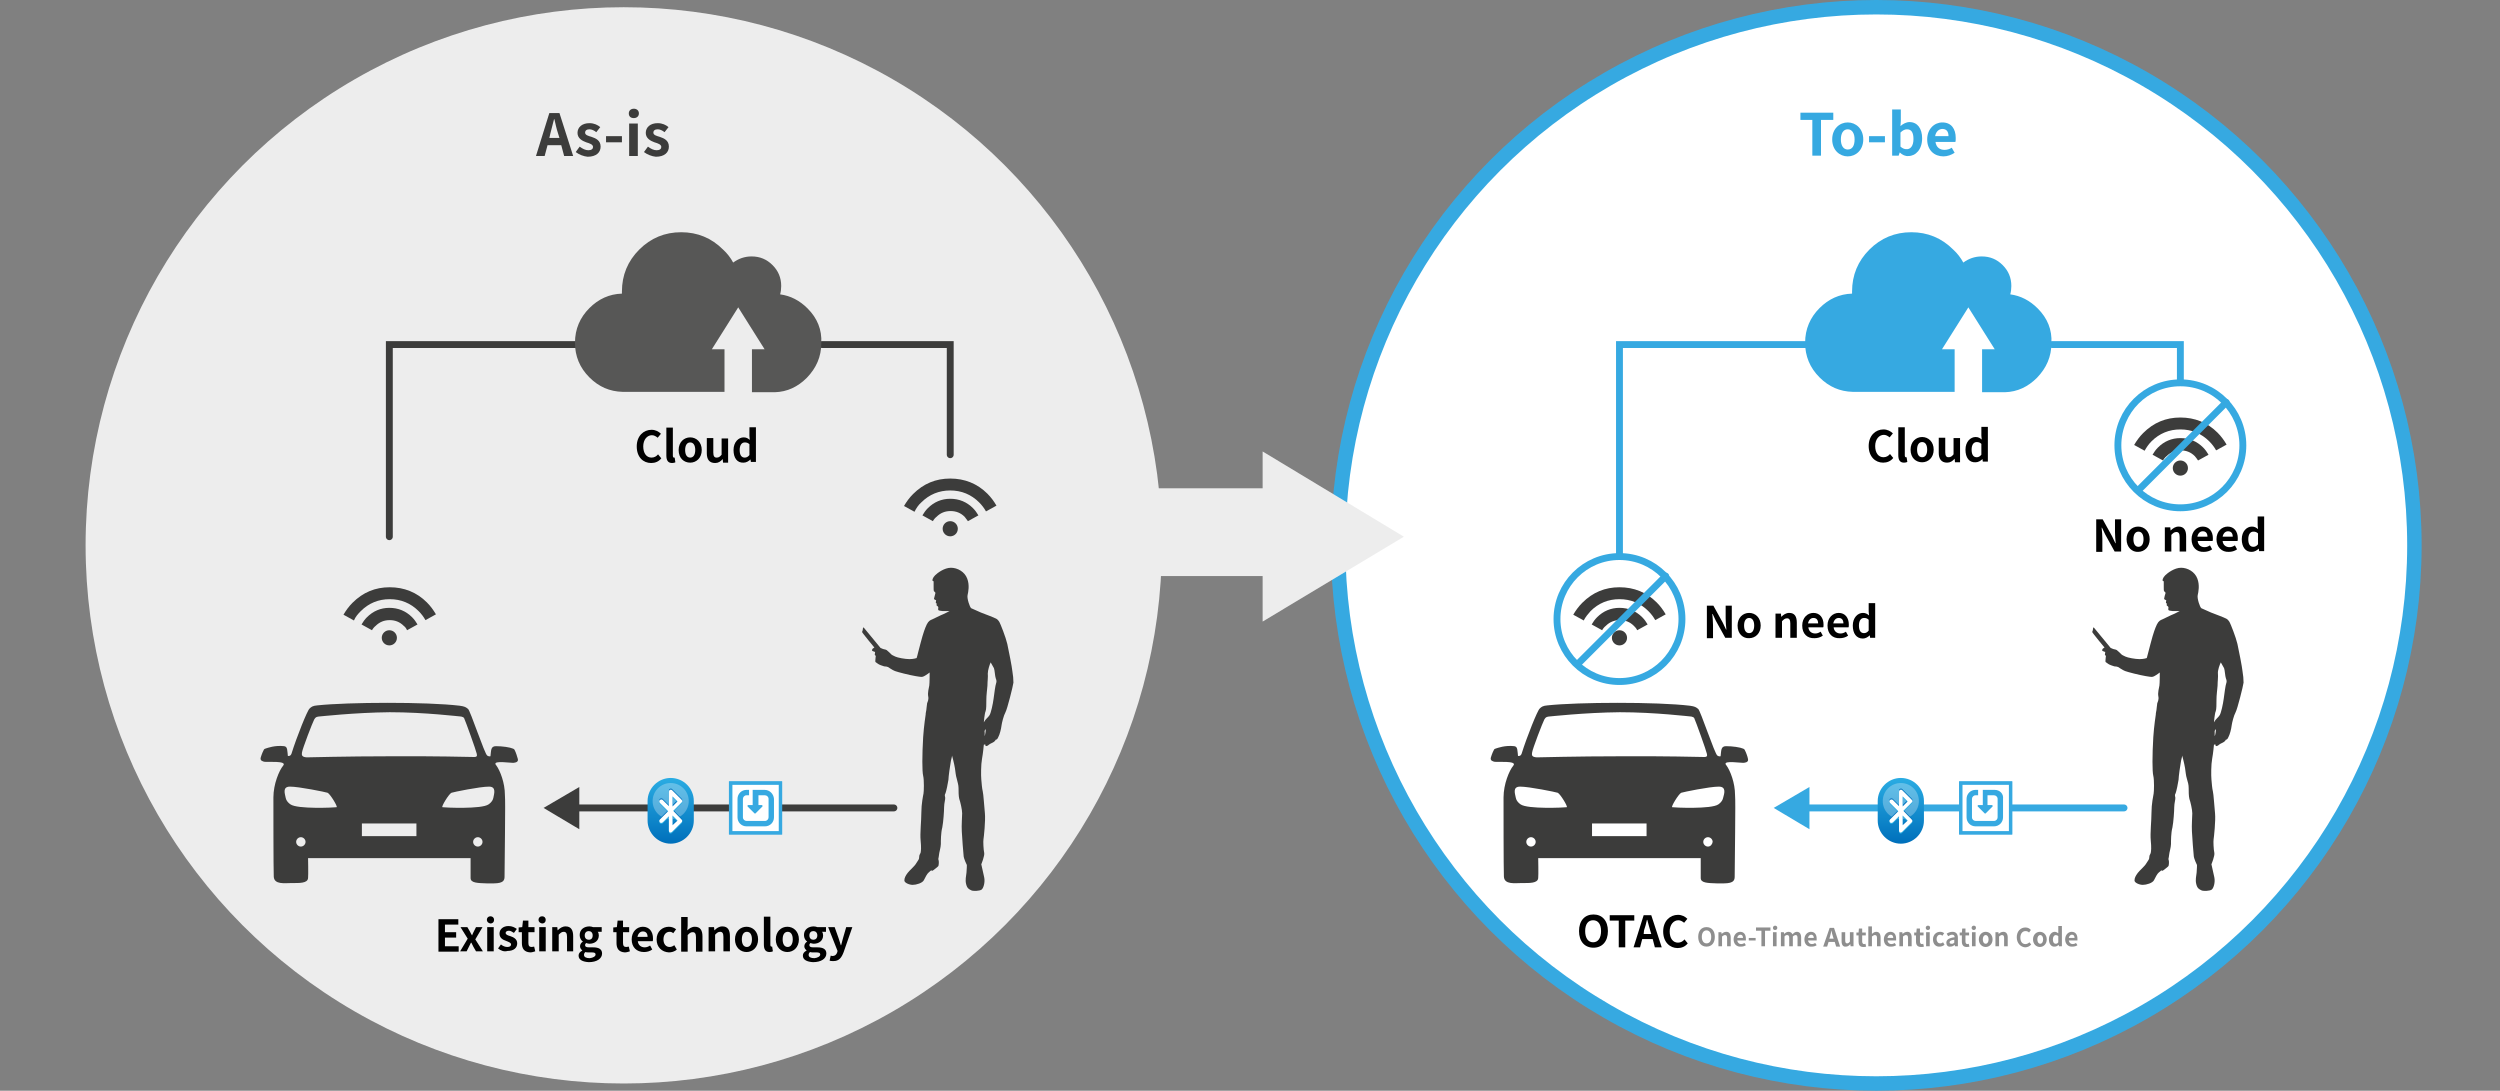 <?xml version="1.0" encoding="utf-8"?>
<!-- Generator: Adobe Illustrator 25.0.1, SVG Export Plug-In . SVG Version: 6.00 Build 0)  -->
<svg version="1.1" id="Layer_1" xmlns="http://www.w3.org/2000/svg" xmlns:xlink="http://www.w3.org/1999/xlink" x="0px" y="0px"
	 width="692.2px" height="302px" viewBox="0 0 692.2 302" style="enable-background:new 0 0 692.2 302;" xml:space="preserve">
<rect x="0" y="0" width="692.2" height="302" fill="#808080" stroke="none"/>
<style type="text/css">
	.st0{fill:#FFFFFF;stroke:#36A9E1;stroke-width:4;stroke-miterlimit:10;}
	.st1{fill-rule:evenodd;clip-rule:evenodd;fill:#3C3C3B;}
	.st2{fill:#3C3C3B;}
	.st3{fill:none;stroke:#36A9E1;stroke-width:1.908;stroke-linecap:round;stroke-miterlimit:10;}
	.st4{fill-rule:evenodd;clip-rule:evenodd;fill:#36A9E1;}
	.st5{fill:url(#SVGID_1_);}
	.st6{clip-path:url(#SVGID_6_);}
	.st7{clip-path:url(#SVGID_7_);fill:url(#SVGID_8_);}
	.st8{opacity:0.28;fill:url(#SVGID_9_);enable-background:new    ;}
	.st9{fill:#0071BC;}
	.st10{fill:#29ABE2;}
	.st11{fill:#FFFFFF;}
	.st12{fill:#FFFFFF;stroke:#36A9E1;stroke-width:0.954;stroke-miterlimit:10;}
	.st13{fill:#36A9E1;}
	.st14{enable-background:new    ;}
	.st15{fill:#EDEDED;}
	.st16{fill:none;stroke:#3C3C3B;stroke-width:1.908;stroke-linecap:round;stroke-miterlimit:10;}
	.st17{fill-rule:evenodd;clip-rule:evenodd;fill:#575756;}
	.st18{fill:url(#SVGID_10_);}
	.st19{clip-path:url(#SVGID_15_);}
	.st20{clip-path:url(#SVGID_16_);fill:url(#SVGID_17_);}
	.st21{opacity:0.28;fill:url(#SVGID_18_);enable-background:new    ;}
	.st22{fill-rule:evenodd;clip-rule:evenodd;fill:#EDEDED;}
	.st23{fill:#8E8E8E;}
</style>
<g>
	<circle class="st0" cx="519.5" cy="151" r="149"/>
	<g>
		<g>
			<path class="st1" d="M440.4,169.2c2.2-2.2,4.9-3.3,8-3.3s5.8,1.1,8,3.3c0.8,0.8,1.4,1.6,1.9,2.5l2.9-1.6
				c-0.7-1.2-1.5-2.3-2.5-3.3c-2.8-2.8-6.3-4.2-10.3-4.2s-7.4,1.4-10.3,4.3c-1,1-1.8,2.1-2.5,3.3l2.9,1.6
				C439,170.8,439.7,170,440.4,169.2z"/>
			<path class="st1" d="M453.3,174.5l2.9-1.6c-0.4-0.7-0.9-1.4-1.5-2c-1.7-1.7-3.8-2.6-6.3-2.6c-2.4,0-4.5,0.9-6.2,2.6
				c-0.6,0.6-1.1,1.3-1.5,2l2.9,1.6c0.2-0.4,0.6-0.9,1-1.2c1.1-1.1,2.4-1.6,3.9-1.6l0,0c1.5,0,2.8,0.5,3.9,1.6
				C452.7,173.6,453.1,174,453.3,174.5z"/>
			<circle class="st1" cx="448.4" cy="176.6" r="2.1"/>
		</g>
		<g>
			<path class="st1" d="M595.7,122.2c2.2-2.2,4.9-3.3,8-3.3s5.8,1.1,8,3.3c0.8,0.8,1.4,1.6,1.9,2.5l2.9-1.6
				c-0.7-1.2-1.5-2.3-2.5-3.3c-2.8-2.8-6.3-4.2-10.3-4.2s-7.4,1.4-10.3,4.3c-1,1-1.8,2.1-2.5,3.3l2.9,1.6
				C594.3,123.9,594.9,123,595.7,122.2z"/>
			<path class="st1" d="M608.6,127.5l2.9-1.6c-0.4-0.7-0.9-1.4-1.5-2c-1.7-1.7-3.8-2.6-6.3-2.6c-2.4,0-4.5,0.9-6.2,2.6
				c-0.6,0.6-1.1,1.3-1.5,2l2.9,1.6c0.2-0.4,0.6-0.9,1-1.2c1.1-1.1,2.4-1.6,3.9-1.6l0,0c1.5,0,2.8,0.5,3.9,1.6
				C608,126.6,608.3,127.1,608.6,127.5z"/>
			<circle class="st1" cx="603.7" cy="129.6" r="2.1"/>
		</g>
		<g>
			<path class="st2" d="M483.2,207.9c-0.1-0.2-0.1-0.4-0.5-0.6c-0.9-0.4-3-0.7-4.8-0.7c-1.5,0-1.3,1.3-1.5,2.8
				c-0.3,0-0.4,0.1-0.9-0.2c-0.7-0.4-4.7-12.5-5.3-12.9c-0.6-0.5-0.9-0.7-2.3-0.9c-9.2-1.1-30.9-1-39.4-0.1
				c-1.3,0.1-1.7,0.4-2.2,0.9c-0.6,0.5-3.5,7.7-5,12.5c-0.3,0.8-1,0.6-1,0.6s-0.1-1.4-0.2-1.8c-0.1-0.4-0.2-0.8-0.8-0.9
				c-2.6-0.3-4.6,0.5-5,0.6s-0.5,0.2-0.6,0.3s-0.6,1.2-0.9,2.2s0.7,1.1,0.9,1.2c0.6,0.2,6.6-0.4,5.3,1.1c-1.1,1.3-2.7,5.1-2.7,8.8
				c0,2.7,0,19.6,0.1,21.9c0.1,2.3,3.1,1.8,4.9,1.8c2.2,0,4.5,0.1,4.6-1.4c0.1-0.8,0-5.5,0-5.5h45c0,0,0,4.1,0,5.5s1.9,1.4,4.7,1.5
				c2.8,0,4.7,0.1,4.7-1.8c0-4.3,0.3-21,0.1-22.7l0,0c0-3.3-1.3-6.7-2.4-8.2l0,0l-0.1-0.1c0-0.1-0.1-0.1-0.1-0.2
				c-0.5-1.1,4.3-0.3,5.1-0.4c0.9-0.1,1.2-0.5,1.1-1C483.9,209.5,483.3,208,483.2,207.9z M424.2,208.4c0.1-1,3-8.5,3.4-9.2
				s0.7-0.7,1.2-0.8c0.2,0,9.9-1.1,19.7-1.2c9.7,0,19.5,1.2,19.8,1.2c0.8,0.2,0.8,0.4,0.9,0.7c0.2,0.3,3.3,8.9,3.4,9.6
				c0.2,0.7-0.1,0.9-0.7,0.9c-0.3,0-12-0.3-23.6-0.2c-11.4,0-22.3,0.3-22.8,0.3C424.1,209.6,424.1,209.1,424.2,208.4z M423.9,234.4
				c-0.7,0-1.3-0.6-1.3-1.3s0.6-1.3,1.3-1.3c0.7,0,1.3,0.6,1.3,1.3C425.2,233.8,424.6,234.4,423.9,234.4z M433.8,223.5
				c-0.5,0.1-10.9,0.6-12.8-0.8c0,0-1.1-0.7-1.3-1.8c-0.2-1.1-1-3.1,1.2-3.1c2.5,0,9.8,1.5,10.4,1.7
				C432,219.8,434.2,223.4,433.8,223.5z M455.9,231.5h-15.1V228h15.1V231.5z M472.9,234.4c-0.7,0-1.3-0.6-1.3-1.3s0.6-1.3,1.3-1.3
				c0.7,0,1.3,0.6,1.3,1.3C474.1,233.8,473.6,234.4,472.9,234.4z M477.1,220.9c-0.2,1.1-1.3,1.8-1.3,1.8c-1.9,1.4-12.3,0.9-12.8,0.8
				c-0.4-0.1,1.8-3.7,2.5-4c0.6-0.2,7.8-1.7,10.4-1.7C478.1,217.8,477.4,219.8,477.1,220.9z"/>
		</g>
		<path class="st2" d="M579.3,175c0,0.2,3.4,4.3,3.4,4.3s-0.6,0.3-0.6,0.5s-0.2,0.4,0.2,0.5c0.4,0.2,0.6,0.2,0.6,0.2
			s-0.1,0.6-0.1,0.8c0.1,0.2,0.3,0.3,0.3,0.3s-0.1,0.5-0.1,0.8c0,0.2-0.1,0.7,0,0.9c0.2,0.1,0.5,0.4,0.7,0.5
			c0.2,0.2,1.3,0.6,1.7,0.7c0.4,0,0.9,0.1,1.1,0.2c0.2,0.1,1.1,0.8,1.9,1.1s3.9,1.1,5.7,1.4c1.8,0.3,1.8,0.3,2.4,0
			c0.6-0.3,1.5-1,1.5-1s0,3-0.1,3.6s-0.5,2-0.3,3c0.2,0.9-0.2,1.6-0.3,1.9c-0.1,0.4-0.2,2.1-0.3,2.3c-0.1,0.3-0.1,0.8-0.1,0.8
			s-0.5,3.2-0.7,6.3c-0.3,5.1-0.3,9.5,0,10.7s0.2,4.4,0.1,4.9c-0.1,0.6-0.6,2.9-0.6,5.3c0,2.3-0.4,5.7-0.2,7.7s0.1,2.9,0,3.4
			s-0.4,0.6-0.4,1.2c0,0.6-0.2,0.8-0.8,1.7c-0.5,0.9-1.8,1.9-2.4,2.7c-0.6,0.8-0.9,1.4-0.9,2.1c0,0.6,1.3,1.2,2.3,1.2
			s2.7-0.5,3.1-1.3c0.4-0.8,0.9-1.8,1.3-2.1s0.7-0.6,0.7-0.6l0.4,0.1c0,0,1.5-1.1,1.6-1.3c0.1-0.1,0.2-1.2,0.1-1.5
			c-0.1-0.3-0.1-0.5-0.1-0.5s0.2-0.9,0.2-1.2c0-0.4,0.5-2,0.5-2.9s0-3.1,0.4-4.6c0.3-1.5,0.5-4.6,0.5-5.6c0-1.1,0.4-2.3,0.3-2.7
			c-0.1-0.5-0.2-0.7,0.1-1.2c0.2-0.5,0.7-2.9,0.8-3.7c0-0.8,0.5-4.3,0.7-5.3c0.3-1,0.3-1.4,0.3-1.4s0.6,2.2,0.8,3.5s0.2,1.9,0.5,2.9
			s0.5,1.7,0.5,2.6c0,0.9,0,2.2,0.2,3c0.3,0.8,0.8,3,0.8,4s-0.2,3.2-0.1,5c0.1,1.9,0.4,5.9,0.5,6.7c0,0.8,0.9,2.6,0.9,2.6
			s0,1.1-0.1,2.1s-0.4,2-0.1,3.2s0.8,1.4,1.4,1.7c0.5,0.3,2.4,0.2,2.9-0.2s1-2,0.7-3.4s-0.8-3.6-0.8-3.6s1-2.4,0.8-3.2
			s-0.3-3.2-0.2-3.7c0.1-0.6,0.6-5.2,0.4-7.2c-0.2-2-0.4-5.3-0.6-6.1c-0.2-0.8-0.3-2.1-0.4-3.3c-0.1-1.1-0.1-4.1,0.2-5.7
			c0.3-1.6,0.5-3.9,0.5-3.9l0.4-0.1c0,0,0,0.3,0.1,0.4c0.1,0.2,0.6,0,0.9-0.3c0.3-0.3,1-0.5,1.4-0.8s0.5-0.6,0.5-0.6
			s0.4,0.1,0.7-0.7c0.4-0.7,0.8-2.3,0.9-3.2c0.1-0.8,0.6-2.8,1.1-3.7s2.1-7.3,2.2-8.2c0-0.9-0.1-2.1-0.3-3.2c-0.1-1.1-1-5.7-1.4-7.5
			s-1.9-5.6-2.2-6.1s-0.7-0.8-0.7-0.8c-0.6-0.4-3.7-1.5-4.4-1.8s-2.3-1-2.7-1.2c-0.4-0.3-1.2-2.7-1-3.6c0.2-0.9,0.6-2.8-0.1-4.6
			c-0.7-1.9-2.7-3-4.5-3s-3.7,1.4-4.4,2.1c-0.7,0.7-0.8,1.4-0.7,1.5s0.3,0.1,0.3,0.2c0,0.1,0,0.8,0,1.4c0,0.6,0,1.2,0.1,1.3
			s0.4,0.3,0.4,0.5c-0.1,0.2-0.4,1.4-0.4,1.6c0,0.2,0.6,0.4,0.6,0.4s-0.1,0.5-0.1,0.7s0.3,0.2,0.3,0.2s-0.2,0.5,0,0.6
			s0.4,0.3,0.4,0.5s-0.1,0.5,0,0.7s0.6,0.2,1.2,0.3c0.6,0,1.9,0,1.9,0s-1.7,0.9-2.3,1.1c-0.5,0.2-2,1-2.5,1.2s-1,0.4-1.5,1.4
			s-1.1,2.9-1.2,3.3c-0.1,0.4-0.9,3.2-1.1,4.1c-0.2,0.8-0.5,1.9-0.5,1.9s-0.8,0.3-2,0.3s-3.3-0.4-3.9-0.7s-0.9-0.4-1.1-0.6
			s-1-1-1.3-1.2s-0.8-0.2-1-0.3s-0.7-0.3-0.7-0.3l-4.7-5.7c0,0-0.2,0.1-0.2,0.5S579.3,174.8,579.3,175z M613.2,202.4
			c0,0,0.2-0.5,0.3-0.5c0.1,0.1-0.1,1.7-0.3,1.9C613.2,203.9,613.2,203.1,613.2,202.4z M613,200c0,0,0.2-2.5,0.5-3.1
			c0.2-0.5,0.2-2,0.2-3.2s0.2-2.6,0.3-3.8c0-1.2,0.2-2.5,0.1-3.4s0.5-2.5,0.8-3.1c0,0,0.7,1.2,0.9,1.6c0.2,0.4,0.3,2.3,0.5,2.8
			s0.3,0.9,0.1,1.4s-0.5,2.8-0.7,4.3s-0.7,3.8-1.1,4.5C614.1,198.8,613.6,198.9,613,200z"/>
		<polyline class="st3" points="568.2,95.4 603.7,95.4 603.7,105.9 		"/>
		<polyline class="st3" points="448.4,154.1 448.4,95.4 499.9,95.4 		"/>
		<line class="st3" x1="588.1" y1="223.7" x2="496" y2="223.7"/>
		<path class="st4" d="M564.2,85.4c-2.2-2.2-4.7-3.5-7.6-3.9c0.2-0.7,0.3-1.5,0.3-2.3c0-2.3-0.8-4.2-2.4-5.8
			c-1.6-1.6-3.5-2.4-5.8-2.4c-1.9,0-3.6,0.6-5.1,1.7c-0.7-1.3-1.6-2.5-2.8-3.6c-3.2-3.2-7.1-4.8-11.6-4.8s-8.4,1.6-11.6,4.8
			c-3.2,3.2-4.8,7.1-4.8,11.6c0,0.2,0,0.4,0,0.6c-3.5,0.1-6.5,1.5-9,4c-2.6,2.6-4,5.8-4,9.6c0,3.7,1.3,6.9,4,9.6
			c2.6,2.6,5.6,3.9,9.2,4h0.3h27.9V96.7h-3.5l7.3-11.6l7.3,11.6h-3.5v11.9h6.3c3.5-0.1,6.4-1.5,8.9-4c2.6-2.7,4-5.8,4-9.6
			C568.2,91.3,566.9,88.1,564.2,85.4z"/>
		<polygon class="st4" points="501,223.7 501,229.6 491.1,223.7 501,217.9 		"/>
		<g>
			
				<linearGradient id="SVGID_1_" gradientUnits="userSpaceOnUse" x1="526.3" y1="313.797" x2="526.3" y2="331.092" gradientTransform="matrix(1 0 0 1 0 -98)">
				<stop  offset="0" style="stop-color:#29ABE2"/>
				<stop  offset="1" style="stop-color:#0071BC"/>
			</linearGradient>
			<path class="st5" d="M526.3,215.4L526.3,215.4c-3.5,0-6.4,2.9-6.4,6.4v5.4c0,3.5,2.9,6.4,6.4,6.4l0,0c3.5,0,6.4-2.9,6.4-6.4v-5.4
				C532.7,218.2,529.8,215.4,526.3,215.4z"/>
			<g>
				<g>
					<g>
						<defs>
							<polygon id="SVGID_2_" points="1,1 2,1 1,2 							"/>
						</defs>
						<clipPath id="SVGID_3_">
							<use xlink:href="#SVGID_2_"  style="overflow:visible;"/>
						</clipPath>
					</g>
					<g>
						<defs>
							<polygon id="SVGID_4_" points="1,1 2,1 1,2 							"/>
						</defs>
						<defs>
							<polygon id="SVGID_5_" points="-1,-1 -2,-1 -1,-2 							"/>
						</defs>
						<clipPath id="SVGID_6_">
							<use xlink:href="#SVGID_4_"  style="overflow:visible;"/>
						</clipPath>
						<clipPath id="SVGID_7_" class="st6">
							<use xlink:href="#SVGID_5_"  style="overflow:visible;"/>
						</clipPath>
						
							<linearGradient id="SVGID_8_" gradientUnits="userSpaceOnUse" x1="526.3" y1="315.055" x2="526.3" y2="323.639" gradientTransform="matrix(1 0 0 1 0 -98)">
							<stop  offset="0" style="stop-color:#FFFFFF"/>
							<stop  offset="1" style="stop-color:#000000"/>
						</linearGradient>
						<circle class="st7" cx="526.3" cy="221.8" r="5"/>
					</g>
				</g>
			</g>
			
				<linearGradient id="SVGID_9_" gradientUnits="userSpaceOnUse" x1="526.3" y1="315.055" x2="526.3" y2="323.639" gradientTransform="matrix(1 0 0 1 0 -98)">
				<stop  offset="0" style="stop-color:#FFFFFF"/>
				<stop  offset="1" style="stop-color:#FFFFFF"/>
			</linearGradient>
			<circle class="st8" cx="526.3" cy="221.8" r="5"/>
			<path class="st9" d="M527,224.2l2.3-2.3c0.1-0.1,0.2-0.2,0.2-0.4s-0.1-0.3-0.2-0.4l-2.6-2.6c-0.2-0.2-0.4-0.2-0.6-0.1
				c-0.2,0.1-0.3,0.3-0.3,0.5v4l-1.7-1.7c-0.2-0.2-0.5-0.2-0.8,0c-0.2,0.2-0.2,0.5,0,0.8l2.3,2.3l-2.3,2.3c-0.2,0.2-0.2,0.5,0,0.8
				c0.2,0.2,0.5,0.2,0.8,0l1.7-1.7v4c0,0.2,0.1,0.4,0.3,0.5c0.1,0,0.1,0,0.2,0c0.1,0,0.3-0.1,0.4-0.2l2.6-2.6
				c0.1-0.1,0.2-0.2,0.2-0.4c0-0.1-0.1-0.3-0.2-0.4L527,224.2z M526.8,220.1l1.4,1.4l-1.4,1.4V220.1z M526.8,228.2v-2.7l1.4,1.4
				L526.8,228.2z"/>
			<path class="st10" d="M527,224.8l2.3-2.3c0.1-0.1,0.2-0.2,0.2-0.4c0-0.1-0.1-0.3-0.2-0.4l-2.6-2.6c-0.2-0.2-0.4-0.2-0.6-0.1
				c-0.2,0.1-0.3,0.3-0.3,0.5v4l-1.7-1.7c-0.2-0.2-0.5-0.2-0.8,0c-0.2,0.2-0.2,0.5,0,0.8l2.3,2.3l-2.3,2.3c-0.2,0.2-0.2,0.5,0,0.8
				c0.2,0.2,0.5,0.2,0.8,0l1.7-1.7v4c0,0.2,0.1,0.4,0.3,0.5c0.1,0,0.1,0,0.2,0c0.1,0,0.3-0.1,0.4-0.2l2.6-2.6
				c0.1-0.1,0.2-0.2,0.2-0.4s-0.1-0.3-0.2-0.4L527,224.8z M526.8,220.8l1.4,1.4l-1.4,1.4V220.8z M526.8,228.8v-2.7l1.4,1.4
				L526.8,228.8z"/>
			<path class="st11" d="M527,224.5l2.3-2.3c0.1-0.1,0.2-0.2,0.2-0.4c0-0.1-0.1-0.3-0.2-0.4l-2.6-2.6c-0.2-0.2-0.4-0.2-0.6-0.1
				c-0.2,0.1-0.3,0.3-0.3,0.5v4l-1.7-1.7c-0.2-0.2-0.5-0.2-0.8,0c-0.2,0.2-0.2,0.5,0,0.8l2.3,2.3l-2.3,2.3c-0.2,0.2-0.2,0.5,0,0.8
				c0.2,0.2,0.5,0.2,0.8,0l1.7-1.7v4c0,0.2,0.1,0.4,0.3,0.5c0.1,0,0.1,0,0.2,0c0.1,0,0.3-0.1,0.4-0.2l2.6-2.6
				c0.1-0.1,0.2-0.2,0.2-0.4s-0.1-0.3-0.2-0.4L527,224.5z M526.8,220.5l1.4,1.4l-1.4,1.4V220.5z M526.8,228.5v-2.7l1.4,1.4
				L526.8,228.5z"/>
		</g>
		<rect x="542.9" y="216.8" class="st12" width="13.8" height="13.8"/>
		<path class="st13" d="M557.1,231h-14.6v-14.6h14.6V231z M543.2,230.3h13.1v-13.1h-13.1V230.3z"/>
		<path class="st13" d="M552.3,218.7H549v4.2h-1.2c-0.2,0-0.3,0.2-0.2,0.4l1.9,1.9c0.1,0.1,0.2,0.1,0.3,0l1.9-1.9
			c0.1-0.1,0-0.4-0.2-0.4h-1.2v-2.7h1.8c0.5,0,1,0.4,1,1v5.1c0,0.5-0.4,1-1,1H547c-0.5,0-1-0.4-1-1v-5.1c0-0.5,0.4-1,1-1h0.7v-1.5
			H547c-1.4,0-2.5,1.1-2.5,2.5v5.1c0,1.4,1.1,2.5,2.5,2.5h5.1c1.4,0,2.5-1.1,2.5-2.5v-5.1C554.8,219.8,553.7,218.7,552.3,218.7z"/>
		<g>
			<circle class="st3" cx="448.4" cy="171.4" r="17.3"/>
			<line class="st3" x1="461.2" y1="159.5" x2="436.8" y2="183.9"/>
		</g>
		<g>
			<circle class="st3" cx="603.7" cy="123.3" r="17.3"/>
			<line class="st3" x1="616.4" y1="111.4" x2="592" y2="135.8"/>
		</g>
	</g>
	<g>
		<path class="st13" d="M501.8,33.2h-3.3v-2h9.1v2h-3.4v9.9h-2.4L501.8,33.2L501.8,33.2z"/>
		<path class="st13" d="M507.3,38.6c0-3,2.1-4.7,4.3-4.7c2.2,0,4.3,1.7,4.3,4.7s-2.1,4.7-4.3,4.7C509.4,43.3,507.3,41.6,507.3,38.6z
			 M513.5,38.6c0-1.7-0.7-2.8-1.9-2.8c-1.2,0-1.9,1.1-1.9,2.8s0.7,2.8,1.9,2.8C512.9,41.4,513.5,40.3,513.5,38.6z"/>
		<path class="st13" d="M517.5,37.7h4.4v1.7h-4.4V37.7z"/>
		<path class="st13" d="M526,42.2L526,42.2l-0.3,0.9h-1.8V30.3h2.4v3.2l-0.1,1.4c0.7-0.6,1.6-1.1,2.5-1.1c2.2,0,3.5,1.8,3.5,4.5
			c0,3.1-1.8,4.9-3.8,4.9C527.6,43.3,526.7,42.9,526,42.2z M529.8,38.5c0-1.7-0.5-2.7-1.8-2.7c-0.6,0-1.2,0.3-1.8,0.9v3.9
			c0.6,0.5,1.1,0.7,1.6,0.7C528.9,41.4,529.8,40.5,529.8,38.5z"/>
		<path class="st13" d="M533.6,38.6c0-2.9,2-4.7,4.2-4.7c2.5,0,3.7,1.8,3.7,4.3c0,0.4,0,0.9-0.1,1.1h-5.5c0.2,1.5,1.2,2.2,2.5,2.2
			c0.7,0,1.4-0.2,2-0.6l0.8,1.4c-0.9,0.6-2,1-3.1,1C535.6,43.3,533.6,41.6,533.6,38.6z M539.5,37.7c0-1.2-0.5-2-1.7-2
			c-0.9,0-1.8,0.7-2,2H539.5z"/>
	</g>
	<g class="st14">
		<path d="M517.4,123.5c0-2.9,1.9-4.6,4.1-4.6c1.1,0,2,0.5,2.6,1.1l-0.9,1.1c-0.5-0.4-1-0.7-1.6-0.7c-1.3,0-2.4,1.2-2.4,3.1
			c0,1.9,0.9,3.1,2.3,3.1c0.8,0,1.4-0.4,1.8-0.9l0.9,1.1c-0.7,0.9-1.7,1.3-2.8,1.3C519.2,128.1,517.4,126.4,517.4,123.5z"/>
		<path d="M525.6,126v-7.7h1.8v7.8c0,0.4,0.2,0.5,0.3,0.5c0.1,0,0.1,0,0.2,0l0.2,1.3c-0.2,0.1-0.5,0.2-0.9,0.2
			C526,128.1,525.6,127.3,525.6,126z"/>
		<path d="M529,124.5c0-2.2,1.5-3.5,3.2-3.5s3.2,1.3,3.2,3.5c0,2.2-1.5,3.5-3.2,3.5S529,126.8,529,124.5z M533.6,124.5
			c0-1.3-0.5-2.1-1.4-2.1s-1.4,0.8-1.4,2.1c0,1.3,0.5,2.1,1.4,2.1S533.6,125.8,533.6,124.5z"/>
		<path d="M536.8,125.4v-4.2h1.8v4c0,1,0.3,1.4,0.9,1.4c0.6,0,0.9-0.2,1.4-0.8v-4.5h1.8v6.7h-1.4l-0.1-1h0c-0.6,0.7-1.2,1.1-2.1,1.1
			C537.5,128.1,536.8,127,536.8,125.4z"/>
		<path d="M544.2,124.5c0-2.2,1.4-3.5,2.8-3.5c0.8,0,1.2,0.3,1.7,0.7l-0.1-1.1v-2.4h1.8v9.6h-1.4l-0.1-0.7h0
			c-0.5,0.5-1.2,0.9-1.9,0.9C545.2,128.1,544.2,126.7,544.2,124.5z M548.6,125.9v-3c-0.4-0.4-0.8-0.5-1.3-0.5
			c-0.8,0-1.4,0.7-1.4,2.1c0,1.4,0.5,2.1,1.4,2.1C547.8,126.6,548.2,126.4,548.6,125.9z"/>
	</g>
	<g class="st14">
		<path d="M580.4,143.8h1.8l2.6,4.7l0.9,1.9h0.1c-0.1-0.9-0.2-2.1-0.2-3.1v-3.5h1.7v8.9h-1.8l-2.6-4.7l-0.9-1.9h-0.1
			c0.1,1,0.2,2.1,0.2,3.1v3.6h-1.7V143.8z"/>
		<path d="M588.8,149.3c0-2.2,1.5-3.5,3.2-3.5c1.7,0,3.2,1.3,3.2,3.5c0,2.2-1.5,3.5-3.2,3.5C590.4,152.9,588.8,151.6,588.8,149.3z
			 M593.5,149.3c0-1.3-0.5-2.1-1.4-2.1c-0.9,0-1.4,0.8-1.4,2.1c0,1.3,0.5,2.1,1.4,2.1C593,151.4,593.5,150.6,593.5,149.3z"/>
		<path d="M599.5,146h1.4l0.1,0.9h0c0.6-0.6,1.3-1.1,2.2-1.1c1.5,0,2.1,1,2.1,2.7v4.2h-1.8v-4c0-1-0.3-1.4-0.9-1.4
			c-0.6,0-0.9,0.3-1.4,0.8v4.6h-1.8V146z"/>
		<path d="M606.8,149.3c0-2.2,1.5-3.5,3.1-3.5c1.8,0,2.8,1.4,2.8,3.2c0,0.3,0,0.7-0.1,0.8h-4.1c0.1,1.1,0.9,1.7,1.9,1.7
			c0.6,0,1-0.2,1.5-0.5l0.6,1.1c-0.7,0.5-1.5,0.7-2.3,0.7C608.2,152.9,606.8,151.5,606.8,149.3z M611.2,148.6c0-0.9-0.4-1.5-1.3-1.5
			c-0.7,0-1.3,0.5-1.5,1.5H611.2z"/>
		<path d="M613.7,149.3c0-2.2,1.5-3.5,3.1-3.5c1.8,0,2.8,1.4,2.8,3.2c0,0.3,0,0.7-0.1,0.8h-4.1c0.1,1.1,0.9,1.7,1.9,1.7
			c0.6,0,1-0.2,1.5-0.5l0.6,1.1c-0.7,0.5-1.5,0.7-2.3,0.7C615.2,152.9,613.7,151.5,613.7,149.3z M618.2,148.6c0-0.9-0.4-1.5-1.3-1.5
			c-0.7,0-1.3,0.5-1.5,1.5H618.2z"/>
		<path d="M620.7,149.3c0-2.2,1.4-3.5,2.8-3.5c0.8,0,1.2,0.3,1.7,0.7l-0.1-1.1v-2.4h1.8v9.6h-1.4l-0.1-0.7h0
			c-0.5,0.5-1.2,0.9-1.9,0.9C621.8,152.9,620.7,151.5,620.7,149.3z M625.2,150.7v-3c-0.4-0.4-0.8-0.5-1.3-0.5
			c-0.8,0-1.4,0.7-1.4,2.1c0,1.4,0.5,2.1,1.4,2.1C624.4,151.4,624.8,151.2,625.2,150.7z"/>
	</g>
	<g class="st14">
		<path d="M472.6,167.7h1.8l2.6,4.7l0.9,1.9h0.1c-0.1-0.9-0.2-2.1-0.2-3.1v-3.5h1.7v8.9h-1.8l-2.6-4.7l-0.9-1.9h-0.1
			c0.1,1,0.2,2.1,0.2,3.1v3.6h-1.7V167.7z"/>
		<path d="M481.1,173.2c0-2.2,1.5-3.5,3.2-3.5c1.7,0,3.2,1.3,3.2,3.5c0,2.2-1.5,3.5-3.2,3.5C482.6,176.8,481.1,175.5,481.1,173.2z
			 M485.7,173.2c0-1.3-0.5-2.1-1.4-2.1c-0.9,0-1.4,0.8-1.4,2.1c0,1.3,0.5,2.1,1.4,2.1C485.2,175.3,485.7,174.5,485.7,173.2z"/>
		<path d="M491.7,169.9h1.4l0.1,0.9h0c0.6-0.6,1.3-1.1,2.2-1.1c1.5,0,2.1,1,2.1,2.7v4.2h-1.8v-4c0-1-0.3-1.4-0.9-1.4
			c-0.6,0-0.9,0.3-1.4,0.8v4.6h-1.8V169.9z"/>
		<path d="M499,173.2c0-2.2,1.5-3.5,3.1-3.5c1.8,0,2.8,1.4,2.8,3.2c0,0.3,0,0.7-0.1,0.8h-4.1c0.1,1.1,0.9,1.7,1.9,1.7
			c0.6,0,1-0.2,1.5-0.5l0.6,1.1c-0.7,0.5-1.5,0.7-2.3,0.7C500.4,176.8,499,175.5,499,173.2z M503.4,172.6c0-0.9-0.4-1.5-1.3-1.5
			c-0.7,0-1.3,0.5-1.5,1.5H503.4z"/>
		<path d="M506,173.2c0-2.2,1.5-3.5,3.1-3.5c1.8,0,2.8,1.4,2.8,3.2c0,0.3,0,0.7-0.1,0.8h-4.1c0.1,1.1,0.9,1.7,1.9,1.7
			c0.6,0,1-0.2,1.5-0.5l0.6,1.1c-0.7,0.5-1.5,0.7-2.3,0.7C507.4,176.8,506,175.5,506,173.2z M510.4,172.6c0-0.9-0.4-1.5-1.3-1.5
			c-0.7,0-1.3,0.5-1.5,1.5H510.4z"/>
		<path d="M513,173.2c0-2.2,1.4-3.5,2.8-3.5c0.8,0,1.2,0.3,1.7,0.7l-0.1-1.1V167h1.8v9.6h-1.4l-0.1-0.7h0c-0.5,0.5-1.2,0.9-1.9,0.9
			C514,176.8,513,175.4,513,173.2z M517.4,174.6v-3c-0.4-0.4-0.8-0.5-1.3-0.5c-0.8,0-1.4,0.7-1.4,2.1c0,1.4,0.5,2.1,1.4,2.1
			C516.6,175.3,517,175.1,517.4,174.6z"/>
	</g>
	<g>
		<path d="M437.2,257.8c0-2.9,1.6-4.6,4-4.6s4,1.7,4,4.6c0,2.9-1.6,4.6-4,4.6S437.2,260.7,437.2,257.8z M443.3,257.8
			c0-1.9-0.8-3-2.2-3s-2.2,1.1-2.2,3s0.8,3.1,2.2,3.1S443.3,259.7,443.3,257.8z"/>
		<path d="M448.2,254.9h-2.5v-1.5h6.8v1.5H450v7.4h-1.8V254.9z"/>
		<path d="M455.1,253.4h2.1l2.9,8.9h-1.9l-0.6-2.3h-2.9l-0.6,2.3h-1.8L455.1,253.4z M455.1,258.6h2.1l-0.3-1
			c-0.3-0.9-0.5-1.9-0.8-2.9H456c-0.2,1-0.5,2-0.8,2.9L455.1,258.6z"/>
		<path d="M460.5,257.9c0-2.9,1.9-4.6,4.1-4.6c1.1,0,2,0.5,2.6,1.1l-0.9,1.1c-0.5-0.4-1-0.7-1.6-0.7c-1.3,0-2.4,1.2-2.4,3.1
			s0.9,3.1,2.3,3.1c0.8,0,1.4-0.4,1.8-0.9l0.9,1.1c-0.7,0.9-1.7,1.3-2.8,1.3C462.4,262.5,460.5,260.9,460.5,257.9z"/>
	</g>
</g>
<g>
	<circle class="st15" cx="172.7" cy="151" r="149"/>
	<g>
		<g>
			<path class="st1" d="M99.9,169.2c2.2-2.2,4.9-3.3,8-3.3s5.8,1.1,8,3.3c0.8,0.8,1.4,1.6,1.9,2.5l2.9-1.6c-0.7-1.2-1.5-2.3-2.5-3.3
				c-2.8-2.8-6.3-4.2-10.3-4.2s-7.4,1.4-10.3,4.3c-1,1-1.8,2.1-2.5,3.3l2.9,1.6C98.4,170.8,99.1,170,99.9,169.2z"/>
			<path class="st1" d="M112.7,174.5l2.9-1.6c-0.4-0.7-0.9-1.4-1.5-2c-1.7-1.7-3.8-2.6-6.3-2.6c-2.4,0-4.5,0.9-6.2,2.6
				c-0.6,0.6-1.1,1.3-1.5,2l2.9,1.6c0.2-0.4,0.6-0.9,1-1.2c1.1-1.1,2.4-1.6,3.9-1.6l0,0c1.5,0,2.8,0.5,3.9,1.6
				C112.2,173.6,112.5,174,112.7,174.5z"/>
			<circle class="st1" cx="107.8" cy="176.6" r="2.1"/>
		</g>
		<g>
			<path class="st1" d="M255.1,139.1c2.2-2.2,4.9-3.3,8-3.3s5.8,1.1,8,3.3c0.8,0.8,1.4,1.6,1.9,2.5l2.9-1.6
				c-0.7-1.2-1.5-2.3-2.5-3.3c-2.8-2.8-6.3-4.2-10.3-4.2s-7.4,1.4-10.3,4.3c-1,1-1.8,2.1-2.5,3.3l2.9,1.6
				C253.7,140.7,254.3,139.8,255.1,139.1z"/>
			<path class="st1" d="M268,144.3l2.9-1.6c-0.4-0.7-0.9-1.4-1.5-2c-1.7-1.7-3.8-2.6-6.3-2.6c-2.4,0-4.5,0.9-6.2,2.6
				c-0.6,0.6-1.1,1.3-1.5,2l2.9,1.6c0.2-0.4,0.6-0.9,1-1.2c1.1-1.1,2.4-1.6,3.9-1.6l0,0c1.5,0,2.8,0.5,3.9,1.6
				C267.4,143.5,267.7,143.9,268,144.3z"/>
			<circle class="st1" cx="263.1" cy="146.4" r="2.1"/>
		</g>
		<g>
			<path class="st2" d="M142.6,207.9c-0.1-0.2-0.1-0.4-0.5-0.6c-0.9-0.4-3-0.7-4.8-0.7c-1.5,0-1.3,1.3-1.5,2.8
				c-0.3,0-0.4,0.1-0.9-0.2c-0.7-0.4-4.7-12.5-5.3-12.9c-0.6-0.5-0.9-0.7-2.3-0.9c-9.2-1.1-30.9-1-39.4-0.1
				c-1.3,0.1-1.7,0.4-2.2,0.9c-0.6,0.5-3.5,7.7-5,12.5c-0.3,0.8-1,0.6-1,0.6s-0.1-1.4-0.2-1.8c-0.1-0.4-0.2-0.8-0.8-0.9
				c-2.6-0.3-4.6,0.5-5,0.6s-0.5,0.2-0.6,0.3s-0.6,1.2-0.9,2.2s0.7,1.1,0.9,1.2c0.6,0.2,6.6-0.4,5.3,1.1c-1.1,1.3-2.7,5.1-2.7,8.8
				c0,2.7,0,19.6,0.1,21.9c0.1,2.3,3.1,1.8,4.9,1.8c2.2,0,4.5,0.1,4.6-1.4c0.1-0.8,0-5.5,0-5.5h45c0,0,0,4.1,0,5.5s1.9,1.4,4.7,1.5
				c2.8,0,4.7,0.1,4.7-1.8c0-4.3,0.3-21,0.1-22.7l0,0c0-3.3-1.3-6.7-2.4-8.2l0,0l-0.1-0.1c0-0.1-0.1-0.1-0.1-0.2
				c-0.5-1.1,4.3-0.3,5.1-0.4c0.9-0.1,1.2-0.5,1.1-1S142.7,208,142.6,207.9z M83.6,208.4c0.1-1,3-8.5,3.4-9.2s0.7-0.7,1.2-0.8
				c0.2,0,9.9-1.1,19.7-1.2c9.7,0,19.5,1.2,19.8,1.2c0.8,0.2,0.8,0.4,0.9,0.7c0.2,0.3,3.3,8.9,3.4,9.6c0.2,0.7-0.1,0.9-0.7,0.9
				c-0.3,0-12-0.3-23.6-0.2c-11.4,0-22.3,0.3-22.8,0.3C83.6,209.6,83.5,209.1,83.6,208.4z M83.3,234.4c-0.7,0-1.3-0.6-1.3-1.3
				s0.6-1.3,1.3-1.3c0.7,0,1.3,0.6,1.3,1.3C84.6,233.8,84,234.4,83.3,234.4z M93.2,223.5c-0.5,0.1-10.9,0.6-12.8-0.8
				c0,0-1.1-0.7-1.3-1.8c-0.2-1.1-1-3.1,1.2-3.1c2.5,0,9.8,1.5,10.4,1.7C91.4,219.8,93.6,223.4,93.2,223.5z M115.3,231.5h-15.1V228
				h15.1V231.5z M132.3,234.4c-0.7,0-1.3-0.6-1.3-1.3s0.6-1.3,1.3-1.3s1.3,0.6,1.3,1.3C133.6,233.8,133,234.4,132.3,234.4z
				 M136.6,220.9c-0.2,1.1-1.3,1.8-1.3,1.8c-1.9,1.4-12.3,0.9-12.8,0.8c-0.4-0.1,1.8-3.7,2.5-4c0.6-0.2,7.8-1.7,10.4-1.7
				C137.5,217.8,136.8,219.8,136.6,220.9z"/>
		</g>
		<path class="st2" d="M238.7,175c0,0.2,3.4,4.3,3.4,4.3s-0.6,0.3-0.6,0.5s-0.2,0.4,0.2,0.5c0.4,0.2,0.6,0.2,0.6,0.2
			s-0.1,0.6-0.1,0.8c0.1,0.2,0.3,0.3,0.3,0.3s-0.1,0.5-0.1,0.8c0,0.2-0.1,0.7,0,0.9c0.2,0.1,0.5,0.4,0.7,0.5
			c0.2,0.2,1.3,0.6,1.7,0.7c0.4,0,0.9,0.1,1.1,0.2c0.2,0.1,1.1,0.8,1.9,1.1s3.9,1.1,5.7,1.4c1.8,0.3,1.8,0.3,2.4,0
			c0.6-0.3,1.5-1,1.5-1s0,3-0.1,3.6s-0.5,2-0.3,3c0.2,0.9-0.2,1.6-0.3,1.9c-0.1,0.4-0.2,2.1-0.3,2.3c-0.1,0.3-0.1,0.8-0.1,0.8
			s-0.5,3.2-0.7,6.3c-0.3,5.1-0.3,9.5,0,10.7s0.2,4.4,0.1,4.9s-0.6,2.9-0.6,5.3c0,2.3-0.4,5.7-0.2,7.7s0.1,2.9,0,3.4
			c-0.2,0.5-0.4,0.6-0.4,1.2c0,0.6-0.2,0.8-0.8,1.7c-0.5,0.9-1.8,1.9-2.4,2.7c-0.6,0.8-0.9,1.4-0.9,2.1c0,0.6,1.3,1.2,2.3,1.2
			s2.7-0.5,3.1-1.3c0.4-0.8,0.9-1.8,1.3-2.1c0.3-0.3,0.7-0.6,0.7-0.6l0.4,0.1c0,0,1.5-1.1,1.6-1.3c0.1-0.1,0.2-1.2,0.1-1.5
			s-0.1-0.5-0.1-0.5s0.2-0.9,0.2-1.2c0-0.4,0.5-2,0.5-2.9s0-3.1,0.4-4.6c0.3-1.5,0.5-4.6,0.5-5.6c0-1.1,0.4-2.3,0.3-2.7
			c-0.1-0.5-0.2-0.7,0.1-1.2c0.2-0.5,0.7-2.9,0.8-3.7c0-0.8,0.5-4.3,0.7-5.3c0.3-1,0.3-1.4,0.3-1.4s0.6,2.2,0.8,3.5
			c0.2,1.3,0.2,1.9,0.5,2.9c0.2,0.9,0.5,1.7,0.5,2.6c0,0.9,0,2.2,0.2,3c0.3,0.8,0.8,3,0.8,4s-0.2,3.2-0.1,5s0.4,5.9,0.5,6.7
			c0,0.8,0.9,2.6,0.9,2.6s0,1.1-0.1,2.1s-0.4,2-0.1,3.2s0.8,1.4,1.4,1.7c0.5,0.3,2.4,0.2,2.9-0.2s1-2,0.7-3.4s-0.8-3.6-0.8-3.6
			s1-2.4,0.8-3.2s-0.3-3.2-0.2-3.7s0.6-5.2,0.4-7.2s-0.4-5.3-0.6-6.1s-0.3-2.1-0.4-3.3c-0.1-1.1-0.1-4.1,0.2-5.7
			c0.3-1.6,0.5-3.9,0.5-3.9l0.4-0.1c0,0,0,0.3,0.1,0.4c0.1,0.2,0.6,0,0.9-0.3s1-0.5,1.4-0.8s0.5-0.6,0.5-0.6s0.4,0.1,0.7-0.7
			c0.4-0.7,0.8-2.3,0.9-3.2c0.1-0.8,0.6-2.8,1.1-3.7s2.1-7.3,2.2-8.2c0-0.9-0.1-2.1-0.3-3.2c-0.1-1.1-1-5.7-1.4-7.5
			s-1.9-5.6-2.2-6.1c-0.3-0.5-0.7-0.8-0.7-0.8c-0.6-0.4-3.7-1.5-4.4-1.8c-0.7-0.3-2.3-1-2.7-1.2c-0.4-0.3-1.2-2.7-1-3.6
			c0.2-0.9,0.6-2.8-0.1-4.6c-0.7-1.9-2.7-3-4.5-3s-3.7,1.4-4.4,2.1c-0.7,0.7-0.8,1.4-0.7,1.5c0.1,0.1,0.3,0.1,0.3,0.2
			c0,0.1,0,0.8,0,1.4c0,0.6,0,1.2,0.1,1.3s0.4,0.3,0.4,0.5s-0.4,1.4-0.4,1.6c0,0.2,0.6,0.4,0.6,0.4s-0.1,0.5-0.1,0.7
			s0.3,0.2,0.3,0.2s-0.2,0.5,0,0.6s0.4,0.3,0.4,0.5s-0.1,0.5,0,0.7s0.6,0.2,1.2,0.3c0.6,0,1.9,0,1.9,0s-1.7,0.9-2.3,1.1
			c-0.5,0.2-2,1-2.5,1.2s-1,0.4-1.5,1.4s-1.1,2.9-1.2,3.3c-0.1,0.4-0.9,3.2-1.1,4.1s-0.5,1.9-0.5,1.9s-0.8,0.3-2,0.3
			s-3.3-0.4-3.9-0.7s-0.9-0.4-1.1-0.6c-0.2-0.2-1-1-1.3-1.2s-0.8-0.2-1-0.3s-0.7-0.3-0.7-0.3l-4.7-5.7c0,0-0.2,0.1-0.2,0.5
			S238.7,174.8,238.7,175z M272.6,202.4c0,0,0.2-0.5,0.3-0.5c0.1,0.1-0.1,1.7-0.3,1.9C272.6,203.9,272.7,203.1,272.6,202.4z
			 M272.4,200c0,0,0.2-2.5,0.5-3.1c0.2-0.5,0.2-2,0.2-3.2s0.2-2.6,0.3-3.8c0-1.2,0.2-2.5,0.1-3.4c0-0.9,0.5-2.5,0.8-3.1
			c0,0,0.7,1.2,0.9,1.6c0.2,0.4,0.3,2.3,0.5,2.8s0.3,0.9,0.1,1.4c-0.2,0.5-0.5,2.8-0.7,4.3s-0.7,3.8-1.1,4.5
			C273.5,198.8,273,198.9,272.4,200z"/>
		<polyline class="st16" points="227.6,95.4 263.1,95.4 263.1,125.9 		"/>
		<polyline class="st16" points="107.8,148.6 107.8,95.4 159.4,95.4 		"/>
		<line class="st16" x1="247.5" y1="223.7" x2="155.5" y2="223.7"/>
		<path class="st17" d="M223.6,85.4c-2.2-2.2-4.7-3.5-7.6-3.9c0.2-0.7,0.3-1.5,0.3-2.3c0-2.3-0.8-4.2-2.4-5.8
			c-1.6-1.6-3.5-2.4-5.8-2.4c-1.9,0-3.6,0.6-5.1,1.7c-0.7-1.3-1.6-2.5-2.8-3.6c-3.2-3.2-7.1-4.8-11.6-4.8s-8.4,1.6-11.6,4.8
			c-3.2,3.2-4.8,7.1-4.8,11.6c0,0.2,0,0.4,0,0.6c-3.5,0.1-6.5,1.5-9,4c-2.6,2.6-4,5.8-4,9.6c0,3.7,1.3,6.9,4,9.6
			c2.6,2.6,5.6,3.9,9.2,4h0.3h27.9V96.7h-3.5l7.3-11.6l7.3,11.6h-3.5v11.9h6.3c3.5-0.1,6.4-1.5,8.9-4c2.6-2.7,4-5.8,4-9.6
			C227.6,91.3,226.3,88.1,223.6,85.4z"/>
		<polygon class="st1" points="160.4,223.7 160.4,229.6 150.5,223.7 160.4,217.9 		"/>
		<g>
			
				<linearGradient id="SVGID_10_" gradientUnits="userSpaceOnUse" x1="185.7" y1="313.797" x2="185.7" y2="331.092" gradientTransform="matrix(1 0 0 1 0 -98)">
				<stop  offset="0" style="stop-color:#29ABE2"/>
				<stop  offset="1" style="stop-color:#0071BC"/>
			</linearGradient>
			<path class="st18" d="M185.7,215.4L185.7,215.4c-3.5,0-6.4,2.9-6.4,6.4v5.4c0,3.5,2.9,6.4,6.4,6.4l0,0c3.5,0,6.4-2.9,6.4-6.4
				v-5.4C192.1,218.2,189.2,215.4,185.7,215.4z"/>
			<g>
				<g>
					<g>
						<defs>
							<polygon id="SVGID_11_" points="1,1 2,1 1,2 							"/>
						</defs>
						<clipPath id="SVGID_12_">
							<use xlink:href="#SVGID_11_"  style="overflow:visible;"/>
						</clipPath>
					</g>
					<g>
						<defs>
							<polygon id="SVGID_13_" points="1,1 2,1 1,2 							"/>
						</defs>
						<defs>
							<polygon id="SVGID_14_" points="-1,-1 -2,-1 -1,-2 							"/>
						</defs>
						<clipPath id="SVGID_15_">
							<use xlink:href="#SVGID_13_"  style="overflow:visible;"/>
						</clipPath>
						<clipPath id="SVGID_16_" class="st19">
							<use xlink:href="#SVGID_14_"  style="overflow:visible;"/>
						</clipPath>
						
							<linearGradient id="SVGID_17_" gradientUnits="userSpaceOnUse" x1="185.7" y1="315.055" x2="185.7" y2="323.639" gradientTransform="matrix(1 0 0 1 0 -98)">
							<stop  offset="0" style="stop-color:#FFFFFF"/>
							<stop  offset="1" style="stop-color:#000000"/>
						</linearGradient>
						<circle class="st20" cx="185.7" cy="221.8" r="5"/>
					</g>
				</g>
			</g>
			
				<linearGradient id="SVGID_18_" gradientUnits="userSpaceOnUse" x1="185.7" y1="315.055" x2="185.7" y2="323.639" gradientTransform="matrix(1 0 0 1 0 -98)">
				<stop  offset="0" style="stop-color:#FFFFFF"/>
				<stop  offset="1" style="stop-color:#FFFFFF"/>
			</linearGradient>
			<circle class="st21" cx="185.7" cy="221.8" r="5"/>
			<path class="st9" d="M186.4,224.2l2.3-2.3c0.1-0.1,0.2-0.2,0.2-0.4s-0.1-0.3-0.2-0.4l-2.6-2.6c-0.2-0.2-0.4-0.2-0.6-0.1
				c-0.2,0.1-0.3,0.3-0.3,0.5v4l-1.7-1.7c-0.2-0.2-0.5-0.2-0.8,0c-0.2,0.2-0.2,0.5,0,0.8l2.3,2.3l-2.3,2.3c-0.2,0.2-0.2,0.5,0,0.8
				c0.2,0.2,0.5,0.2,0.8,0l1.7-1.7v4c0,0.2,0.1,0.4,0.3,0.5c0.1,0,0.1,0,0.2,0c0.1,0,0.3-0.1,0.4-0.2l2.6-2.6
				c0.1-0.1,0.2-0.2,0.2-0.4c0-0.1-0.1-0.3-0.2-0.4L186.4,224.2z M186.2,220.1l1.4,1.4l-1.4,1.4V220.1z M186.2,228.2v-2.7l1.4,1.4
				L186.2,228.2z"/>
			<path class="st10" d="M186.4,224.8l2.3-2.3c0.1-0.1,0.2-0.2,0.2-0.4c0-0.1-0.1-0.3-0.2-0.4l-2.6-2.6c-0.2-0.2-0.4-0.2-0.6-0.1
				c-0.2,0.1-0.3,0.3-0.3,0.5v4l-1.7-1.7c-0.2-0.2-0.5-0.2-0.8,0c-0.2,0.2-0.2,0.5,0,0.8l2.3,2.3l-2.3,2.3c-0.2,0.2-0.2,0.5,0,0.8
				c0.2,0.2,0.5,0.2,0.8,0l1.7-1.7v4c0,0.2,0.1,0.4,0.3,0.5c0.1,0,0.1,0,0.2,0c0.1,0,0.3-0.1,0.4-0.2l2.6-2.6
				c0.1-0.1,0.2-0.2,0.2-0.4s-0.1-0.3-0.2-0.4L186.4,224.8z M186.2,220.8l1.4,1.4l-1.4,1.4V220.8z M186.2,228.8v-2.7l1.4,1.4
				L186.2,228.8z"/>
			<path class="st11" d="M186.4,224.5l2.3-2.3c0.1-0.1,0.2-0.2,0.2-0.4c0-0.1-0.1-0.3-0.2-0.4l-2.6-2.6c-0.2-0.2-0.4-0.2-0.6-0.1
				c-0.2,0.1-0.3,0.3-0.3,0.5v4l-1.7-1.7c-0.2-0.2-0.5-0.2-0.8,0c-0.2,0.2-0.2,0.5,0,0.8l2.3,2.3l-2.3,2.3c-0.2,0.2-0.2,0.5,0,0.8
				c0.2,0.2,0.5,0.2,0.8,0l1.7-1.7v4c0,0.2,0.1,0.4,0.3,0.5c0.1,0,0.1,0,0.2,0c0.1,0,0.3-0.1,0.4-0.2l2.6-2.6
				c0.1-0.1,0.2-0.2,0.2-0.4s-0.1-0.3-0.2-0.4L186.4,224.5z M186.2,220.5l1.4,1.4l-1.4,1.4V220.5z M186.2,228.5v-2.7l1.4,1.4
				L186.2,228.5z"/>
		</g>
		<rect x="202.3" y="216.8" class="st12" width="13.8" height="13.8"/>
		<path class="st13" d="M216.5,231h-14.6v-14.6h14.6V231z M202.7,230.3h13.1v-13.1h-13.1V230.3z"/>
		<path class="st13" d="M211.7,218.7h-3.3v4.2h-1.2c-0.2,0-0.3,0.2-0.2,0.4l1.9,1.9c0.1,0.1,0.2,0.1,0.3,0l1.9-1.9
			c0.1-0.1,0-0.4-0.2-0.4H210v-2.7h1.8c0.5,0,1,0.4,1,1v5.1c0,0.5-0.4,1-1,1h-5.1c-0.5,0-1-0.4-1-1v-5.1c0-0.5,0.4-1,1-1h0.7v-1.5
			h-0.7c-1.4,0-2.5,1.1-2.5,2.5v5.1c0,1.4,1.1,2.5,2.5,2.5h5.1c1.4,0,2.5-1.1,2.5-2.5v-5.1C214.2,219.8,213.1,218.7,211.7,218.7z"/>
	</g>
	<g>
		<path class="st2" d="M152.1,31.3h2.8l3.8,11.9h-2.5l-0.8-3h-3.8l-0.8,3h-2.4L152.1,31.3z M152.1,38.2h2.8l-0.4-1.3
			c-0.4-1.2-0.7-2.6-1-3.9h-0.1c-0.3,1.3-0.7,2.6-1,3.9L152.1,38.2z"/>
		<path class="st2" d="M159.4,42.1l1.1-1.5c0.8,0.6,1.6,1,2.4,1c0.9,0,1.3-0.4,1.3-0.9c0-0.7-0.9-1-1.9-1.3
			c-1.1-0.4-2.4-1.1-2.4-2.6c0-1.6,1.3-2.7,3.3-2.7c1.3,0,2.3,0.5,3,1.1l-1.1,1.4c-0.6-0.5-1.3-0.8-1.9-0.8c-0.8,0-1.2,0.4-1.2,0.9
			c0,0.7,0.8,0.9,1.8,1.2c1.2,0.4,2.5,1,2.5,2.7c0,1.6-1.2,2.8-3.6,2.8C161.6,43.3,160.3,42.8,159.4,42.1z"/>
		<path class="st2" d="M167.8,37.7h4.4v1.7h-4.4V37.7z"/>
		<path class="st2" d="M174.1,31.4c0-0.8,0.6-1.3,1.4-1.3c0.8,0,1.4,0.5,1.4,1.3c0,0.8-0.6,1.3-1.4,1.3
			C174.6,32.7,174.1,32.2,174.1,31.4z M174.2,34.2h2.4v9h-2.4V34.2z"/>
		<path class="st2" d="M178.3,42.1l1.1-1.5c0.8,0.6,1.6,1,2.4,1c0.9,0,1.3-0.4,1.3-0.9c0-0.7-0.9-1-1.9-1.3
			c-1.1-0.4-2.4-1.1-2.4-2.6c0-1.6,1.3-2.7,3.3-2.7c1.3,0,2.3,0.5,3,1.1l-1.1,1.4c-0.6-0.5-1.3-0.8-1.9-0.8c-0.8,0-1.2,0.4-1.2,0.9
			c0,0.7,0.8,0.9,1.8,1.2c1.2,0.4,2.5,1,2.5,2.7c0,1.6-1.2,2.8-3.6,2.8C180.5,43.3,179.2,42.8,178.3,42.1z"/>
	</g>
	<rect x="305.2" y="135.2" class="st22" width="47.6" height="24.3"/>
	<polygon class="st22" points="349.6,172.1 349.6,148.6 349.6,125 388.7,148.6 	"/>
	<g class="st14">
		<path d="M176.3,123.6c0-2.9,1.9-4.6,4.1-4.6c1.1,0,2,0.5,2.6,1.1l-0.9,1.1c-0.5-0.4-1-0.7-1.6-0.7c-1.3,0-2.4,1.2-2.4,3.1
			c0,1.9,0.9,3.1,2.3,3.1c0.8,0,1.4-0.4,1.8-0.9l0.9,1.1c-0.7,0.9-1.7,1.3-2.8,1.3C178.1,128.2,176.3,126.6,176.3,123.6z"/>
		<path d="M184.5,126.1v-7.7h1.8v7.8c0,0.4,0.2,0.5,0.3,0.5c0.1,0,0.1,0,0.2,0l0.2,1.3c-0.2,0.1-0.5,0.2-0.9,0.2
			C184.9,128.2,184.5,127.4,184.5,126.1z"/>
		<path d="M187.9,124.6c0-2.2,1.5-3.5,3.2-3.5s3.2,1.3,3.2,3.5c0,2.2-1.5,3.5-3.2,3.5S187.9,126.9,187.9,124.6z M192.5,124.6
			c0-1.3-0.5-2.1-1.4-2.1s-1.4,0.8-1.4,2.1c0,1.3,0.5,2.1,1.4,2.1S192.5,125.9,192.5,124.6z"/>
		<path d="M195.7,125.5v-4.2h1.8v4c0,1,0.3,1.4,0.9,1.4c0.6,0,0.9-0.2,1.4-0.8v-4.5h1.8v6.7h-1.4l-0.1-1h0c-0.6,0.7-1.2,1.1-2.1,1.1
			C196.4,128.2,195.7,127.2,195.7,125.5z"/>
		<path d="M203.1,124.6c0-2.2,1.4-3.5,2.8-3.5c0.8,0,1.2,0.3,1.7,0.7l-0.1-1.1v-2.4h1.8v9.6h-1.4l-0.1-0.7h0
			c-0.5,0.5-1.2,0.9-1.9,0.9C204.1,128.2,203.1,126.8,203.1,124.6z M207.5,126v-3c-0.4-0.4-0.8-0.5-1.3-0.5c-0.8,0-1.4,0.7-1.4,2.1
			c0,1.4,0.5,2.1,1.4,2.1C206.7,126.7,207.1,126.5,207.5,126z"/>
	</g>
</g>
<g class="st14">
	<path class="st23" d="M470.2,259.4c0-1.7,0.9-2.7,2.3-2.7s2.3,1,2.3,2.7s-0.9,2.7-2.3,2.7S470.2,261.1,470.2,259.4z M473.8,259.4
		c0-1.1-0.5-1.8-1.3-1.8s-1.3,0.7-1.3,1.8c0,1.1,0.5,1.8,1.3,1.8S473.8,260.6,473.8,259.4z"/>
	<path class="st23" d="M475.8,258.1h0.8l0.1,0.5l0,0c0.3-0.3,0.7-0.6,1.3-0.6c0.8,0,1.2,0.6,1.2,1.6v2.4h-1v-2.3
		c0-0.6-0.2-0.8-0.6-0.8c-0.3,0-0.5,0.2-0.8,0.4v2.7h-1V258.1z"/>
	<path class="st23" d="M480,260.1c0-1.3,0.9-2.1,1.8-2.1c1.1,0,1.6,0.8,1.6,1.9c0,0.2,0,0.4,0,0.5H481c0.1,0.6,0.5,1,1.1,1
		c0.3,0,0.6-0.1,0.9-0.3l0.4,0.6c-0.4,0.3-0.9,0.4-1.4,0.4C480.9,262.2,480,261.4,480,260.1z M482.6,259.7c0-0.5-0.2-0.9-0.7-0.9
		c-0.4,0-0.8,0.3-0.9,0.9H482.6z"/>
	<path class="st23" d="M484.2,259.7h1.9v0.7h-1.9V259.7z"/>
	<path class="st23" d="M487.7,257.7h-1.5v-0.9h4v0.9h-1.5v4.3h-1V257.7z"/>
	<path class="st23" d="M490.9,256.9c0-0.3,0.2-0.6,0.6-0.6c0.3,0,0.6,0.2,0.6,0.6c0,0.3-0.2,0.6-0.6,0.6S490.9,257.3,490.9,256.9z
		 M490.9,258.1h1v3.9h-1V258.1z"/>
	<path class="st23" d="M493.1,258.1h0.8l0.1,0.5l0,0c0.3-0.3,0.7-0.6,1.2-0.6c0.6,0,0.9,0.3,1.1,0.7c0.4-0.4,0.7-0.7,1.2-0.7
		c0.8,0,1.2,0.6,1.2,1.6v2.4h-1v-2.3c0-0.6-0.2-0.8-0.5-0.8c-0.2,0-0.5,0.1-0.8,0.4v2.7h-1v-2.3c0-0.6-0.2-0.8-0.6-0.8
		c-0.2,0-0.5,0.1-0.7,0.4v2.7h-1L493.1,258.1L493.1,258.1z"/>
	<path class="st23" d="M499.6,260.1c0-1.3,0.9-2.1,1.8-2.1c1.1,0,1.6,0.8,1.6,1.9c0,0.2,0,0.4,0,0.5h-2.4c0.1,0.6,0.5,1,1.1,1
		c0.3,0,0.6-0.1,0.9-0.3l0.4,0.6c-0.4,0.3-0.9,0.4-1.4,0.4C500.4,262.2,499.6,261.4,499.6,260.1z M502.2,259.7
		c0-0.5-0.2-0.9-0.7-0.9c-0.4,0-0.8,0.3-0.9,0.9H502.2z"/>
	<path class="st23" d="M506.6,256.9h1.2l1.7,5.2h-1.1l-0.4-1.3h-1.7l-0.4,1.3h-1.1L506.6,256.9z M506.5,259.9h1.2l-0.2-0.6
		c-0.2-0.5-0.3-1.1-0.4-1.7l0,0c-0.1,0.6-0.3,1.2-0.4,1.7L506.5,259.9z"/>
	<path class="st23" d="M509.9,260.6v-2.5h1v2.3c0,0.6,0.2,0.8,0.5,0.8s0.5-0.1,0.8-0.5v-2.6h1v3.9h-0.8l-0.1-0.6l0,0
		c-0.3,0.4-0.7,0.7-1.2,0.7C510.3,262.2,509.9,261.6,509.9,260.6z"/>
	<path class="st23" d="M514.6,260.7V259H514v-0.8h0.6l0.1-1.1h0.9v1.1h1v0.8h-1v1.7c0,0.4,0.2,0.7,0.5,0.7c0.1,0,0.3,0,0.4-0.1
		l0.2,0.8c-0.2,0.1-0.5,0.1-0.8,0.1C514.9,262.2,514.6,261.6,514.6,260.7z"/>
	<path class="st23" d="M517.3,256.5h1v1.4v0.7c0.3-0.3,0.7-0.6,1.2-0.6c0.8,0,1.2,0.6,1.2,1.6v2.4h-1v-2.3c0-0.6-0.2-0.8-0.6-0.8
		c-0.3,0-0.5,0.2-0.8,0.4v2.7h-1L517.3,256.5L517.3,256.5z"/>
	<path class="st23" d="M521.6,260.1c0-1.3,0.9-2.1,1.8-2.1c1.1,0,1.6,0.8,1.6,1.9c0,0.2,0,0.4,0,0.5h-2.4c0.1,0.6,0.5,1,1.1,1
		c0.3,0,0.6-0.1,0.9-0.3l0.4,0.6c-0.4,0.3-0.9,0.4-1.4,0.4C522.4,262.2,521.6,261.4,521.6,260.1z M524.2,259.7
		c0-0.5-0.2-0.9-0.7-0.9c-0.4,0-0.8,0.3-0.9,0.9H524.2z"/>
	<path class="st23" d="M525.9,258.1h0.8l0.1,0.5l0,0c0.3-0.3,0.7-0.6,1.3-0.6c0.8,0,1.2,0.6,1.2,1.6v2.4h-1v-2.3
		c0-0.6-0.2-0.8-0.6-0.8c-0.3,0-0.5,0.2-0.8,0.4v2.7h-1V258.1z"/>
	<path class="st23" d="M530.5,260.7V259H530v-0.8h0.6l0.1-1.1h0.9v1.1h1v0.8h-1v1.7c0,0.4,0.2,0.7,0.5,0.7c0.1,0,0.3,0,0.4-0.1
		l0.2,0.8c-0.2,0.1-0.5,0.1-0.8,0.1C530.9,262.2,530.5,261.6,530.5,260.7z"/>
	<path class="st23" d="M533.2,256.9c0-0.3,0.2-0.6,0.6-0.6c0.4,0,0.6,0.2,0.6,0.6c0,0.3-0.2,0.6-0.6,0.6
		C533.5,257.5,533.2,257.3,533.2,256.9z M533.3,258.1h1v3.9h-1V258.1z"/>
	<path class="st23" d="M535.2,260.1c0-1.3,0.9-2.1,2-2.1c0.5,0,0.9,0.2,1.1,0.4l-0.5,0.7c-0.2-0.2-0.4-0.3-0.6-0.3
		c-0.6,0-1,0.5-1,1.2s0.4,1.2,1,1.2c0.3,0,0.5-0.1,0.8-0.3l0.4,0.7c-0.4,0.3-0.9,0.5-1.3,0.5C536,262.2,535.2,261.4,535.2,260.1z"/>
	<path class="st23" d="M538.9,261c0-0.8,0.7-1.3,2.3-1.5c0-0.4-0.2-0.7-0.7-0.7c-0.4,0-0.7,0.2-1.1,0.4l-0.4-0.7
		c0.5-0.3,1-0.5,1.6-0.5c1,0,1.5,0.6,1.5,1.7v2.3h-0.8l-0.1-0.4l0,0c-0.3,0.3-0.7,0.5-1.2,0.5C539.3,262.2,538.9,261.7,538.9,261z
		 M541.1,261v-0.8c-1,0.1-1.3,0.4-1.3,0.7c0,0.3,0.2,0.4,0.5,0.4C540.6,261.4,540.9,261.2,541.1,261z"/>
	<path class="st23" d="M543.2,260.7V259h-0.6v-0.8h0.6l0.1-1.1h0.9v1.1h1v0.8h-1v1.7c0,0.4,0.2,0.7,0.5,0.7c0.1,0,0.3,0,0.4-0.1
		l0.2,0.8c-0.2,0.1-0.5,0.1-0.8,0.1C543.6,262.2,543.2,261.6,543.2,260.7z"/>
	<path class="st23" d="M545.9,256.9c0-0.3,0.2-0.6,0.6-0.6c0.4,0,0.6,0.2,0.6,0.6c0,0.3-0.2,0.6-0.6,0.6
		C546.2,257.5,545.9,257.3,545.9,256.9z M546,258.1h1v3.9h-1V258.1z"/>
	<path class="st23" d="M547.9,260.1c0-1.3,0.9-2.1,1.9-2.1s1.9,0.8,1.9,2.1s-0.9,2.1-1.9,2.1C548.8,262.2,547.9,261.4,547.9,260.1z
		 M550.6,260.1c0-0.7-0.3-1.2-0.8-1.2s-0.8,0.5-0.8,1.2s0.3,1.2,0.8,1.2C550.3,261.3,550.6,260.8,550.6,260.1z"/>
	<path class="st23" d="M552.5,258.1h0.8l0.1,0.5l0,0c0.3-0.3,0.7-0.6,1.3-0.6c0.8,0,1.2,0.6,1.2,1.6v2.4h-1v-2.3
		c0-0.6-0.2-0.8-0.6-0.8c-0.3,0-0.5,0.2-0.8,0.4v2.7h-1V258.1z"/>
	<path class="st23" d="M558.4,259.5c0-1.7,1.1-2.7,2.4-2.7c0.7,0,1.2,0.3,1.5,0.7l-0.5,0.7c-0.3-0.3-0.6-0.4-1-0.4
		c-0.8,0-1.4,0.7-1.4,1.8c0,1.1,0.5,1.8,1.4,1.8c0.4,0,0.8-0.2,1.1-0.5l0.5,0.6c-0.4,0.5-1,0.8-1.7,0.8
		C559.5,262.2,558.4,261.2,558.4,259.5z"/>
	<path class="st23" d="M562.9,260.1c0-1.3,0.9-2.1,1.9-2.1s1.9,0.8,1.9,2.1s-0.9,2.1-1.9,2.1C563.8,262.2,562.9,261.4,562.9,260.1z
		 M565.7,260.1c0-0.7-0.3-1.2-0.8-1.2s-0.8,0.5-0.8,1.2s0.3,1.2,0.8,1.2C565.4,261.3,565.7,260.8,565.7,260.1z"/>
	<path class="st23" d="M567.3,260.1c0-1.3,0.8-2.1,1.6-2.1c0.4,0,0.7,0.2,1,0.4v-0.6v-1.4h1v5.6h-0.8l-0.1-0.4l0,0
		c-0.3,0.3-0.7,0.5-1.1,0.5C568,262.2,567.3,261.4,567.3,260.1z M569.9,260.9v-1.7c-0.2-0.2-0.5-0.3-0.7-0.3c-0.4,0-0.8,0.4-0.8,1.2
		c0,0.8,0.3,1.2,0.8,1.2C569.5,261.3,569.7,261.2,569.9,260.9z"/>
	<path class="st23" d="M571.8,260.1c0-1.3,0.9-2.1,1.8-2.1c1.1,0,1.6,0.8,1.6,1.9c0,0.2,0,0.4,0,0.5h-2.4c0.1,0.6,0.5,1,1.1,1
		c0.3,0,0.6-0.1,0.9-0.3l0.4,0.6c-0.4,0.3-0.9,0.4-1.4,0.4C572.7,262.2,571.8,261.4,571.8,260.1z M574.4,259.7
		c0-0.5-0.2-0.9-0.7-0.9c-0.4,0-0.8,0.3-0.9,0.9H574.4z"/>
</g>
<g class="st14">
	<path d="M121.5,254.5h5.4v1.5h-3.7v2.1h3.1v1.5h-3.1v2.4h3.8v1.5h-5.6V254.5z"/>
	<path d="M129.5,259.9l-2-3.2h1.9l0.7,1.2c0.2,0.4,0.4,0.8,0.6,1.1h0c0.2-0.4,0.3-0.8,0.5-1.1l0.6-1.2h1.8l-2,3.4l2.1,3.3h-1.9
		l-0.7-1.2c-0.2-0.4-0.4-0.8-0.6-1.2h-0.1c-0.2,0.4-0.4,0.8-0.6,1.2l-0.6,1.2h-1.8L129.5,259.9z"/>
	<path d="M134.8,254.7c0-0.6,0.4-1,1-1c0.6,0,1,0.4,1,1c0,0.6-0.4,1-1,1C135.2,255.6,134.8,255.2,134.8,254.7z M134.9,256.7h1.8v6.7
		h-1.8V256.7z"/>
	<path d="M137.9,262.6l0.8-1.1c0.6,0.5,1.2,0.7,1.8,0.7c0.7,0,1-0.3,1-0.7c0-0.5-0.7-0.7-1.4-1c-0.9-0.3-1.8-0.8-1.8-2
		c0-1.2,1-2.1,2.5-2.1c1,0,1.7,0.4,2.3,0.8l-0.8,1.1c-0.5-0.3-0.9-0.6-1.4-0.6c-0.6,0-0.9,0.3-0.9,0.6c0,0.5,0.6,0.7,1.3,0.9
		c0.9,0.3,1.9,0.8,1.9,2c0,1.2-0.9,2.1-2.7,2.1C139.6,263.6,138.6,263.2,137.9,262.6z"/>
	<path d="M144.5,261.1v-3h-0.9v-1.3l1-0.1l0.2-1.8h1.5v1.8h1.7v1.4h-1.7v3c0,0.8,0.3,1.1,0.9,1.1c0.2,0,0.5-0.1,0.7-0.1l0.3,1.3
		c-0.4,0.1-0.8,0.3-1.4,0.3C145.1,263.6,144.5,262.6,144.5,261.1z"/>
	<path d="M149.1,254.7c0-0.6,0.4-1,1-1c0.6,0,1,0.4,1,1c0,0.6-0.4,1-1,1C149.5,255.6,149.1,255.2,149.1,254.7z M149.3,256.7h1.8v6.7
		h-1.8V256.7z"/>
	<path d="M152.9,256.7h1.4l0.1,0.9h0c0.6-0.6,1.3-1.1,2.2-1.1c1.5,0,2.1,1,2.1,2.7v4.2H157v-4c0-1-0.3-1.4-0.9-1.4
		c-0.6,0-0.9,0.3-1.4,0.8v4.6h-1.8V256.7z"/>
	<path d="M160.2,264.6c0-0.6,0.3-1,1-1.4v-0.1c-0.3-0.2-0.6-0.6-0.6-1.1c0-0.5,0.3-1,0.8-1.3v0c-0.5-0.3-0.9-1-0.9-1.8
		c0-1.6,1.3-2.4,2.7-2.4c0.4,0,0.7,0.1,1,0.2h2.4v1.3h-1.1c0.2,0.2,0.3,0.6,0.3,1c0,1.5-1.2,2.3-2.6,2.3c-0.3,0-0.6-0.1-0.9-0.2
		c-0.2,0.2-0.3,0.3-0.3,0.6c0,0.4,0.3,0.6,1.1,0.6h1.1c1.6,0,2.5,0.5,2.5,1.7c0,1.4-1.4,2.4-3.7,2.4
		C161.4,266.3,160.2,265.8,160.2,264.6z M164.9,264.3c0-0.5-0.4-0.6-1.1-0.6H163c-0.4,0-0.7,0-0.9-0.1c-0.3,0.2-0.4,0.5-0.4,0.8
		c0,0.6,0.6,0.9,1.6,0.9C164.2,265.2,164.9,264.8,164.9,264.3z M164.1,259c0-0.8-0.5-1.2-1.1-1.2s-1.1,0.4-1.1,1.2
		c0,0.8,0.5,1.2,1.1,1.2C163.7,260.2,164.1,259.8,164.1,259z"/>
	<path d="M170.7,261.1v-3h-0.9v-1.3l1-0.1l0.2-1.8h1.5v1.8h1.7v1.4h-1.7v3c0,0.8,0.3,1.1,0.9,1.1c0.2,0,0.5-0.1,0.7-0.1l0.3,1.3
		c-0.4,0.1-0.8,0.3-1.4,0.3C171.3,263.6,170.7,262.6,170.7,261.1z"/>
	<path d="M174.9,260.1c0-2.2,1.5-3.5,3.1-3.5c1.8,0,2.8,1.4,2.8,3.2c0,0.3,0,0.7-0.1,0.8h-4.1c0.1,1.1,0.9,1.7,1.9,1.7
		c0.6,0,1-0.2,1.5-0.5l0.6,1.1c-0.7,0.5-1.5,0.7-2.3,0.7C176.3,263.6,174.9,262.3,174.9,260.1z M179.3,259.4c0-0.9-0.4-1.5-1.3-1.5
		c-0.7,0-1.3,0.5-1.5,1.5H179.3z"/>
	<path d="M181.8,260.1c0-2.2,1.6-3.5,3.4-3.5c0.8,0,1.5,0.3,2,0.7l-0.8,1.1c-0.3-0.3-0.6-0.4-1-0.4c-1,0-1.7,0.8-1.7,2.1
		c0,1.3,0.7,2.1,1.7,2.1c0.5,0,0.9-0.2,1.3-0.5l0.7,1.2c-0.6,0.6-1.5,0.8-2.2,0.8C183.3,263.6,181.8,262.3,181.8,260.1z"/>
	<path d="M188.6,253.9h1.8v2.4l-0.1,1.3c0.5-0.5,1.2-1,2.1-1c1.5,0,2.1,1,2.1,2.7v4.2h-1.8v-4c0-1-0.3-1.4-0.9-1.4
		c-0.6,0-0.9,0.3-1.4,0.8v4.6h-1.8V253.9z"/>
	<path d="M196.3,256.7h1.4l0.1,0.9h0c0.6-0.6,1.3-1.1,2.2-1.1c1.5,0,2.1,1,2.1,2.7v4.2h-1.8v-4c0-1-0.3-1.4-0.9-1.4
		c-0.6,0-0.9,0.3-1.4,0.8v4.6h-1.8V256.7z"/>
	<path d="M203.5,260.1c0-2.2,1.5-3.5,3.2-3.5s3.2,1.3,3.2,3.5c0,2.2-1.5,3.5-3.2,3.5S203.5,262.3,203.5,260.1z M208.2,260.1
		c0-1.3-0.5-2.1-1.4-2.1s-1.4,0.8-1.4,2.1c0,1.3,0.5,2.1,1.4,2.1S208.2,261.3,208.2,260.1z"/>
	<path d="M211.5,261.5v-7.7h1.8v7.8c0,0.4,0.2,0.5,0.3,0.5c0.1,0,0.1,0,0.2,0l0.2,1.3c-0.2,0.1-0.5,0.2-0.9,0.2
		C211.9,263.6,211.5,262.8,211.5,261.5z"/>
	<path d="M214.8,260.1c0-2.2,1.5-3.5,3.2-3.5s3.2,1.3,3.2,3.5c0,2.2-1.5,3.5-3.2,3.5S214.8,262.3,214.8,260.1z M219.5,260.1
		c0-1.3-0.5-2.1-1.4-2.1s-1.4,0.8-1.4,2.1c0,1.3,0.5,2.1,1.4,2.1S219.5,261.3,219.5,260.1z"/>
	<path d="M222.3,264.6c0-0.6,0.3-1,1-1.4v-0.1c-0.3-0.2-0.6-0.6-0.6-1.1c0-0.5,0.3-1,0.8-1.3v0c-0.5-0.3-0.9-1-0.9-1.8
		c0-1.6,1.3-2.4,2.7-2.4c0.4,0,0.7,0.1,1,0.2h2.4v1.3h-1.1c0.2,0.2,0.3,0.6,0.3,1c0,1.5-1.2,2.3-2.6,2.3c-0.3,0-0.6-0.1-0.9-0.2
		c-0.2,0.2-0.3,0.3-0.3,0.6c0,0.4,0.3,0.6,1.1,0.6h1.1c1.6,0,2.5,0.5,2.5,1.7c0,1.4-1.4,2.4-3.7,2.4
		C223.5,266.3,222.3,265.8,222.3,264.6z M227.1,264.3c0-0.5-0.4-0.6-1.1-0.6h-0.8c-0.4,0-0.7,0-0.9-0.1c-0.3,0.2-0.4,0.5-0.4,0.8
		c0,0.6,0.6,0.9,1.6,0.9C226.4,265.2,227.1,264.8,227.1,264.3z M226.3,259c0-0.8-0.5-1.2-1.1-1.2s-1.1,0.4-1.1,1.2
		c0,0.8,0.5,1.2,1.1,1.2C225.8,260.2,226.3,259.8,226.3,259z"/>
	<path d="M229.7,266l0.3-1.4c0.1,0,0.3,0.1,0.5,0.1c0.7,0,1.1-0.4,1.3-1l0.1-0.4l-2.6-6.6h1.8l1.1,3.1c0.2,0.6,0.4,1.2,0.6,1.9h0.1
		c0.2-0.6,0.3-1.3,0.5-1.9l0.9-3.1h1.7l-2.4,6.9c-0.6,1.6-1.3,2.5-2.8,2.5C230.2,266.1,230,266.1,229.7,266z"/>
</g>
</svg>
